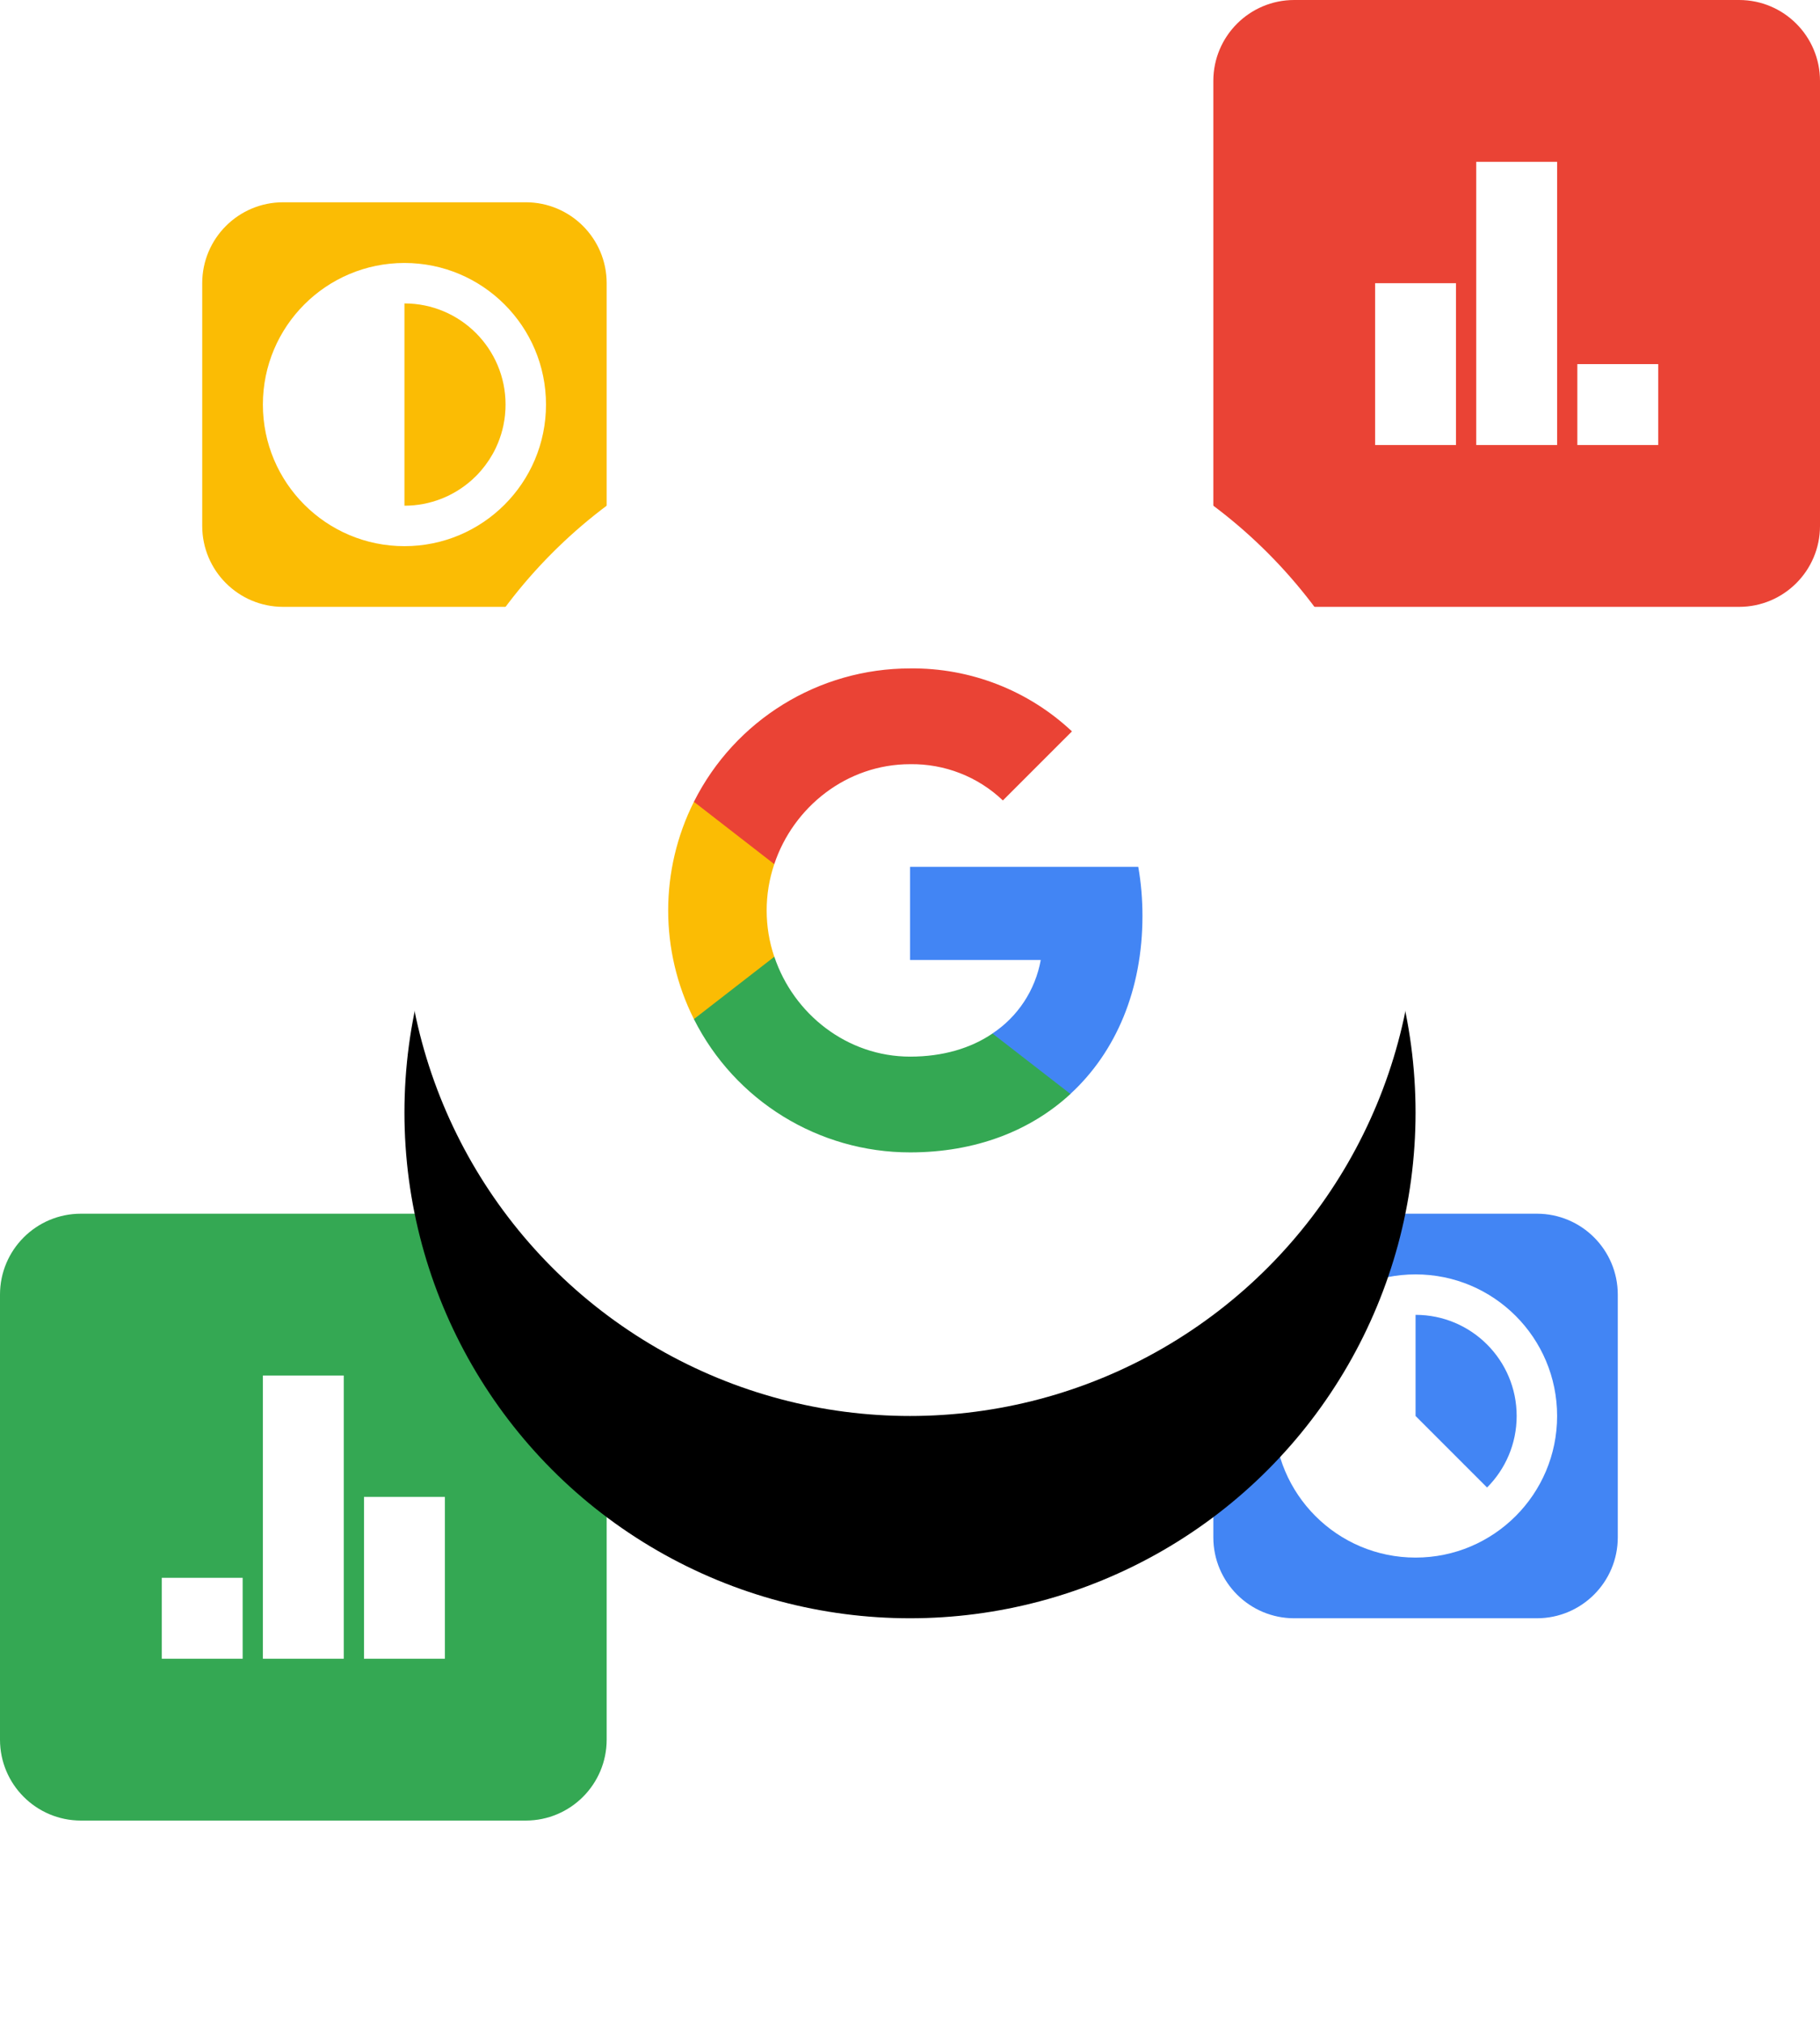 <?xml version="1.0" encoding="UTF-8"?>
<svg width="90px" height="100px" viewBox="0 0 90 100" version="1.1" xmlns="http://www.w3.org/2000/svg" xmlns:xlink="http://www.w3.org/1999/xlink">
    <title>BF961668-D7D8-4A28-B97E-B9DFFCB31997</title>
    <defs>
        <circle id="path-1" cx="45" cy="45" r="25"></circle>
        <filter x="-70.0%" y="-50.0%" width="240.0%" height="240.0%" filterUnits="objectBoundingBox" id="filter-2">
            <feOffset dx="0" dy="10" in="SourceAlpha" result="shadowOffsetOuter1"></feOffset>
            <feGaussianBlur stdDeviation="10" in="shadowOffsetOuter1" result="shadowBlurOuter1"></feGaussianBlur>
            <feColorMatrix values="0 0 0 0 0.25   0 0 0 0 0.333   0 0 0 0 0.5  0 0 0 0.1 0" type="matrix" in="shadowBlurOuter1"></feColorMatrix>
        </filter>
    </defs>
    <g id="Dizains" stroke="none" stroke-width="1" fill="none" fill-rule="evenodd">
        <g id="Sākumlapa-(Vairāk-info)" transform="translate(-845, -6130)">
            <g id="SEO-jeb-mājas-lapas-optimizācija" transform="translate(0, 3688)">
                <g id="More-info" transform="translate(135, 406)">
                    <g id="Content" transform="translate(80, 110)">
                        <g id="Section-4" transform="translate(0, 1881)">
                            <g id="Small-CTA">
                                <g id="illustration-google" transform="translate(630, 45)">
                                    <path d="M14,10 L26,10 C28.209,10 30,11.791 30,14 L30,26 C30,28.209 28.209,30 26,30 L14,30 C11.791,30 10,28.209 10,26 L10,14 C10,11.791 11.791,10 14,10 Z" id="Rectangle" fill="#FBBC04"></path>
                                    <path d="M20,13 C23.866,13 27,16.134 27,20 C27,23.866 23.866,27 20,27 C16.134,27 13,23.866 13,20 C13,16.134 16.134,13 20,13 Z M20,25 C21.276,25 22.441,24.522 23.325,23.735 L23.536,23.536 L23.646,23.422 L23.792,23.259 L24.001,22.999 L24.195,22.722 L24.357,22.454 L24.441,22.3 L24.519,22.143 L24.623,21.908 L24.704,21.697 L24.783,21.462 C24.825,21.323 24.862,21.181 24.892,21.037 L24.944,20.749 L24.972,20.53 L24.994,20.239 L25,20 C25,17.239 22.761,15 20,15 L20,25 Z" id="Shape" fill="#FFFFFF" fill-rule="nonzero"></path>
                                    <path d="M64,0 L86,0 C88.209,0 90,1.791 90,4 L90,26 C90,28.209 88.209,30 86,30 L64,30 C61.791,30 60,28.209 60,26 L60,4 C60,1.791 61.791,0 64,0 Z" id="Rectangle" fill="#EA4335"></path>
                                    <path d="M82,18 L82,22 L78,22 L78,18 L82,18 Z M77,8 L77,22 L73,22 L73,8 L77,8 Z M72,14 L72,22 L68,22 L68,14 L72,14 Z" id="Shape" fill="#FFFFFF"></path>
                                    <path d="M4,60 L26,60 C28.209,60 30,61.791 30,64 L30,86 C30,88.209 28.209,90 26,90 L4,90 C1.791,90 0,88.209 0,86 L0,64 C0,61.791 1.791,60 4,60 Z" id="Rectangle" fill="#34A853"></path>
                                    <path d="M12,78 L12,82 L8,82 L8,78 L12,78 Z M17,68 L17,82 L13,82 L13,68 L17,68 Z M22,74 L22,82 L18,82 L18,74 L22,74 Z" id="Shape" fill="#FFFFFF"></path>
                                    <path d="M64,60 L76,60 C78.209,60 80,61.791 80,64 L80,76 C80,78.209 78.209,80 76,80 L64,80 C61.791,80 60,78.209 60,76 L60,64 C60,61.791 61.791,60 64,60 Z" id="Rectangle" fill="#4285F4"></path>
                                    <path d="M70,63 C73.866,63 77,66.134 77,70 C77,73.866 73.866,77 70,77 C66.134,77 63,73.866 63,70 C63,66.134 66.134,63 70,63 Z M70,65 L70,70 L73.536,73.536 C74.44,72.631 75,71.381 75,70 C75,67.239 72.761,65 70,65 Z" id="Shape" fill="#FFFFFF" fill-rule="nonzero"></path>
                                    <g id="Oval">
                                        <use fill="black" fill-opacity="1" filter="url(#filter-2)" xlink:href="#path-1"></use>
                                        <use fill="#FFFFFF" fill-rule="evenodd" xlink:href="#path-1"></use>
                                    </g>
                                    <path d="M56.495,45.281 C56.495,44.468 56.429,43.651 56.288,42.851 L45.004,42.851 L45.004,47.457 L51.466,47.457 C51.198,48.943 50.336,50.257 49.075,51.092 L49.075,54.081 L52.93,54.081 C55.193,51.998 56.495,48.921 56.495,45.281 Z" id="Path" fill="#4285F4" fill-rule="nonzero"></path>
                                    <path d="M45.004,56.969 C48.231,56.969 50.952,55.91 52.934,54.081 L49.079,51.092 C48.007,51.822 46.622,52.235 45.009,52.235 C41.888,52.235 39.242,50.13 38.292,47.299 L34.314,47.299 L34.314,50.38 C36.345,54.42 40.481,56.969 45.004,56.969 Z" id="Path" fill="#34A853" fill-rule="nonzero"></path>
                                    <path d="M38.288,47.299 C37.787,45.813 37.787,44.204 38.288,42.719 L38.288,39.637 L34.314,39.637 C32.618,43.018 32.618,47 34.314,50.38 L38.288,47.299 L38.288,47.299 Z" id="Path" fill="#FBBC04" fill-rule="nonzero"></path>
                                    <path d="M45.004,37.778 C46.71,37.752 48.358,38.393 49.593,39.571 L53.009,36.156 C50.846,34.125 47.976,33.009 45.004,33.044 C40.481,33.044 36.345,35.593 34.314,39.637 L38.288,42.719 C39.233,39.884 41.884,37.778 45.004,37.778 Z" id="Path" fill="#EA4335" fill-rule="nonzero"></path>
                                </g>
                            </g>
                        </g>
                    </g>
                </g>
            </g>
        </g>
    </g>
</svg>